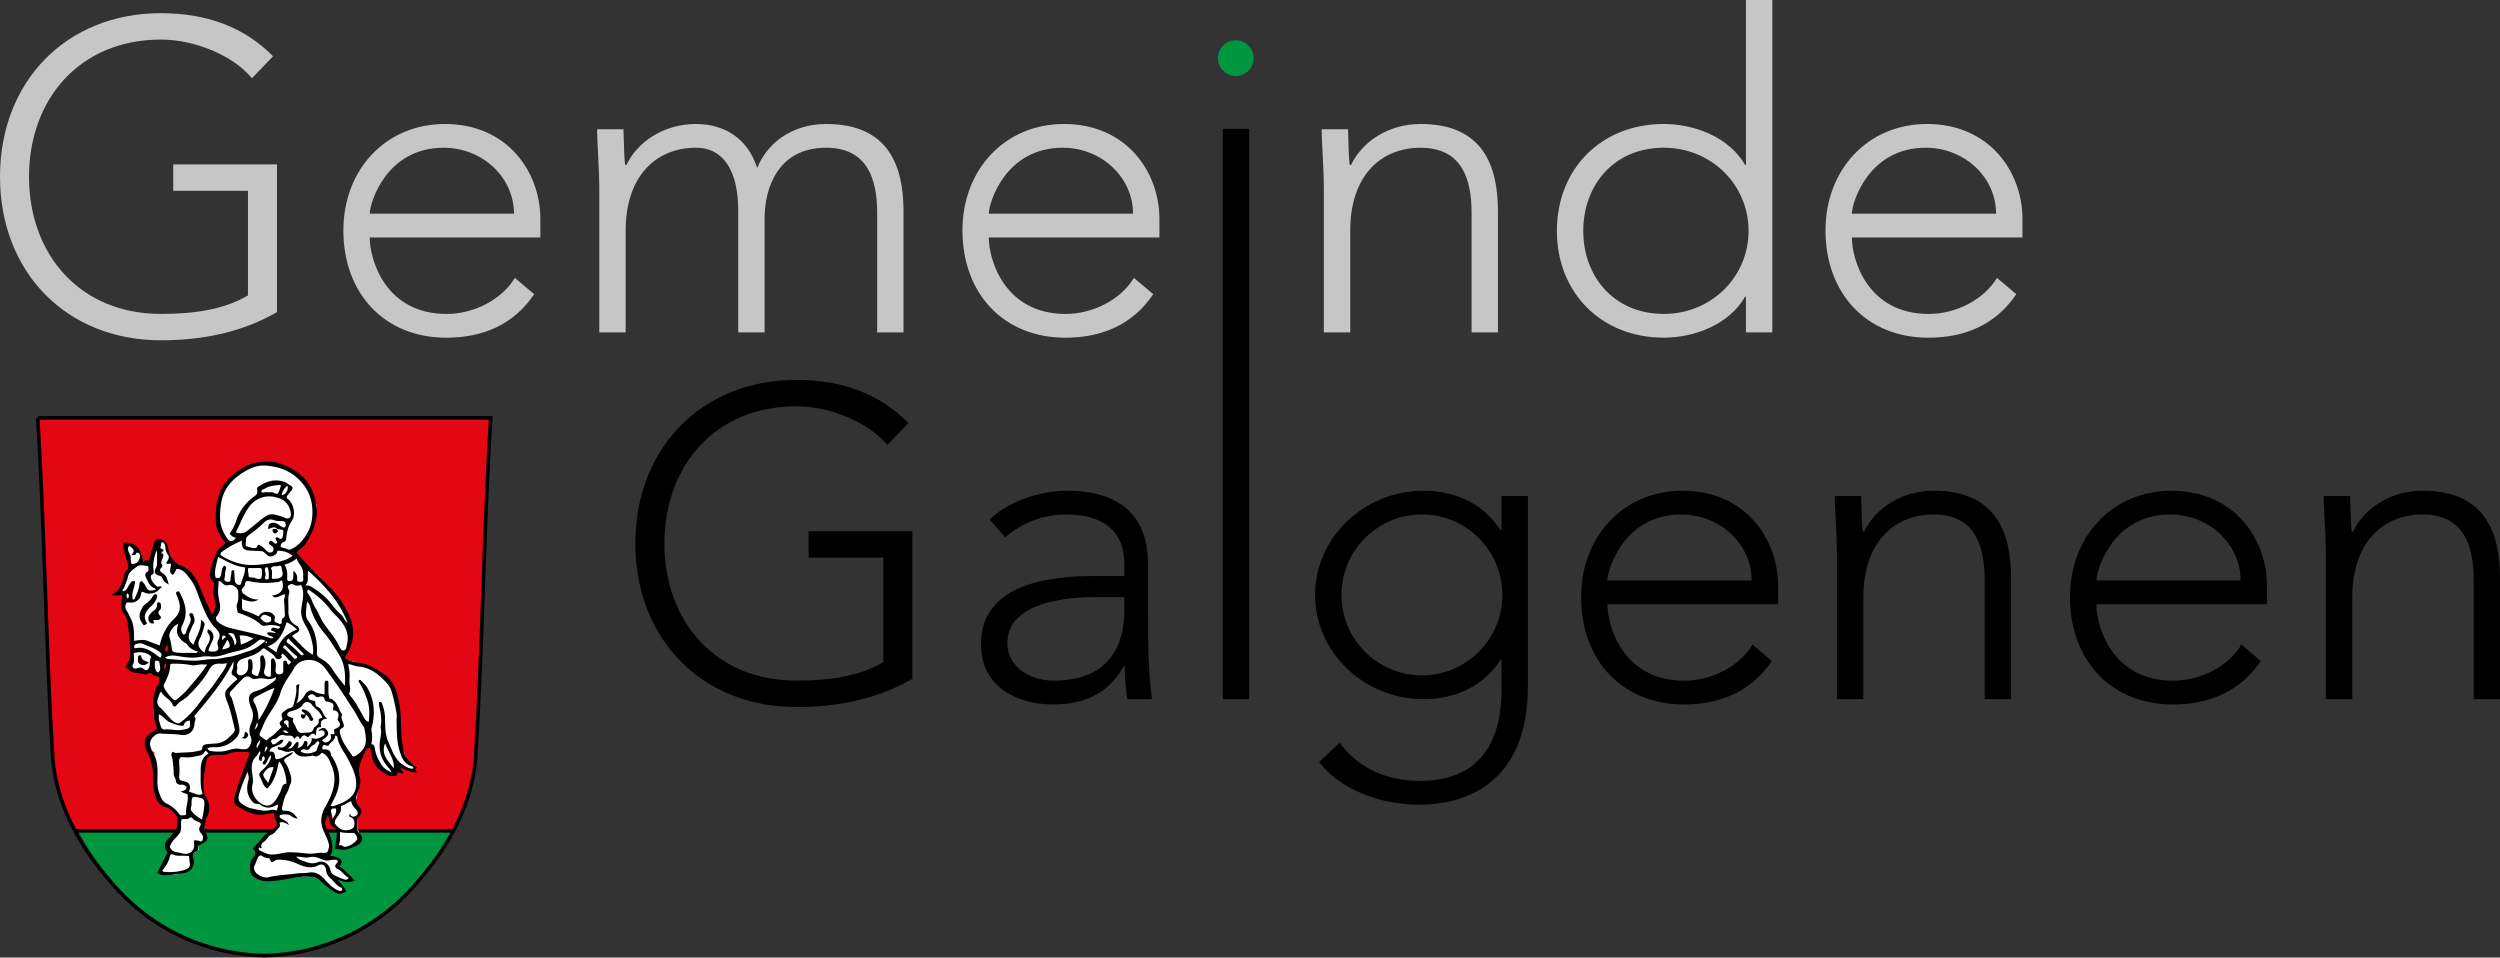 <svg xmlns="http://www.w3.org/2000/svg" viewBox="0 0 769.63 294.77" style="enable-background:new 0 0 769.63 294.77" xml:space="preserve"><rect x="0" y="0" width="769.63" height="294.77" fill="#333333" stroke="none"/><path d="M85.27 50.62H53.33v8.12h23.01v32.21c-7.31 4.33-16.51 5.69-26.8 5.69-25.04 0-40.61-18.41-40.61-42.23S24.5 12.18 49.54 12.18c10.42 0 22.2 4.87 28.02 11.91l6.5-6.77c-8.8-8.93-20.3-13.26-34.52-13.26C20.3 4.06 0 25.18 0 54.41c0 29.24 20.3 50.35 49.54 50.35 12.45 0 24.63-2.3 35.73-8.66V50.62zm81.08 22.47v-5.68c0-14.48-10.15-29.24-29.37-29.24-18.27 0-31.27 14.08-31.27 32.76 0 19.36 12.59 33.03 31.67 33.03 11.1 0 20.71-3.92 27.07-13.4l-5.96-5.01c-4.06 6.77-12.72 11.1-20.98 11.1-18.95 0-23.69-16.78-23.69-23.55h52.53v-.01zm-8.12-7.31h-44.4c0-3.25 5.01-20.3 22.74-20.3 12.05 0 21.66 9.2 21.66 20.3zm26.26 36.55h8.12V71.06c0-17.19 9.61-25.58 21.66-25.58 8.8 0 12.99 7.71 12.99 19.22v37.63h8.12V67.14c0-8.93 3.93-21.66 18.95-21.66 12.86 0 15.7 9.88 15.7 20.03v36.82h8.12V65.1c0-13.67-4.33-26.93-23.82-26.93-8.66 0-17.33 4.2-21.25 13.53-2.98-9.48-10.56-13.53-18.81-13.53-10.15 0-18.14 5.68-21.39 12.59h-.41c-.27-1.22-.41-6.36-.54-10.96h-8.12c0 3.25.68 12.99.68 17.6v44.93zm172.44-29.24v-5.68c0-14.48-10.15-29.24-29.37-29.24-18.27 0-31.27 14.08-31.27 32.76 0 19.36 12.59 33.03 31.67 33.03 11.1 0 20.71-3.92 27.07-13.4l-5.96-5.01c-4.06 6.77-12.72 11.1-20.98 11.1-18.95 0-23.69-16.78-23.69-23.55h52.53v-.01zm-8.13-7.31h-44.39c0-3.25 5.01-20.3 22.74-20.3 12.04 0 21.65 9.2 21.65 20.3zm58.75 36.55h8.12V71.06c0-17.19 9.61-25.58 21.66-25.58 12.86 0 15.7 9.88 15.7 20.03v36.82h8.12V65.1c0-13.67-4.33-26.93-23.82-26.93-10.15 0-18.14 5.68-21.39 12.59h-.41c-.27-1.22-.41-6.36-.54-10.96h-8.12c0 3.25.68 12.99.68 17.6v44.93zm138.06 0V0h-8.12v50.76h-.27c-5.01-8.66-15.7-12.59-25.04-12.59-19.22 0-32.89 13.81-32.89 32.89s13.67 32.89 32.89 32.89c9.34 0 20.03-3.92 25.04-12.59h.27v10.96l8.12.01zm-7.31-31.27c0 14.08-11.37 25.58-26.12 25.58-15.29 0-24.77-11.51-24.77-25.58 0-14.08 9.47-25.58 24.77-25.58 14.75 0 26.12 11.5 26.12 25.58zm84.32 2.03v-5.68c0-14.48-10.15-29.24-29.37-29.24-18.27 0-31.27 14.08-31.27 32.76 0 19.36 12.59 33.03 31.67 33.03 11.1 0 20.71-3.92 27.07-13.4l-5.95-5.01c-4.06 6.77-12.72 11.1-20.98 11.1-18.95 0-23.69-16.78-23.69-23.55h52.52v-.01zm-8.12-7.31h-44.4c0-3.25 5.01-20.3 22.74-20.3 12.05 0 21.66 9.2 21.66 20.3z" style="fill:#c6c6c6"/><path d="M280.87 163.53h-31.94v8.12h23.01v32.21c-7.31 4.33-16.51 5.68-26.8 5.68-25.04 0-40.61-18.41-40.61-42.23s15.57-42.23 40.61-42.23c10.42 0 22.2 4.87 28.02 11.91l6.5-6.77c-8.8-8.93-20.3-13.26-34.52-13.26-29.24 0-49.54 21.11-49.54 50.35s20.3 50.35 49.54 50.35c12.45 0 24.63-2.3 35.73-8.66v-45.47zm73.77 51.7c-.95-7.17-1.22-14.08-1.22-26.26v-15.29c0-15.84-9.75-22.6-24.91-22.6-8.12 0-17.87 3.11-23.82 8.8l4.74 5.55c5.55-4.74 11.78-7.04 19.09-7.04 10.02 0 17.6 4.33 17.6 15.16v3.79h-9.48c-12.32 0-34.65 1.89-34.65 20.98 0 13.26 11.37 18.54 22.06 18.54 10.56 0 17.33-3.79 21.93-11.78h.27c0 3.52.27 7.04.81 10.15h7.58zm-8.53-27.2c0 10.42-4.47 21.52-21.79 21.52-6.77 0-14.21-3.93-14.21-11.64 0-10.69 13.54-14.08 27.07-14.08h8.93v4.2zm30.32 27.2h8.12V39.68h-8.12zm93.93-4.06V152.7h-8.12v10.56h-.27c-4.74-7.44-12.99-12.18-23.69-12.18-18.41 0-33.43 14.48-33.43 32.08s15.02 32.08 33.43 32.08c10.69 0 18.95-4.74 23.69-12.18h.27v8.66c0 7.04-.41 28.7-25.18 28.7-9.75 0-18.95-3.79-24.63-11.78l-6.36 5.96c6.36 8.26 18.41 13.13 31 13.13 12.72-.01 33.29-5.43 33.29-36.56zm-7.85-28.02c0 13.67-11.1 24.77-24.77 24.77s-24.77-11.1-24.77-24.77 11.1-24.77 24.77-24.77 24.77 11.1 24.77 24.77zm84.87 2.85v-5.68c0-14.48-10.15-29.24-29.37-29.24-18.27 0-31.27 14.08-31.27 32.76 0 19.36 12.59 33.03 31.67 33.03 11.1 0 20.71-3.93 27.07-13.4l-5.96-5.01c-4.06 6.77-12.72 11.1-20.98 11.1-18.95 0-23.69-16.79-23.69-23.55h52.53V186zm-8.13-7.31h-44.4c0-3.25 5.01-20.3 22.74-20.3 12.05-.01 21.66 9.2 21.66 20.3zm26.26 36.54h8.12v-31.27c0-17.19 9.61-25.58 21.66-25.58 12.86 0 15.7 9.88 15.7 20.03v36.82h8.12v-37.22c0-13.67-4.33-26.94-23.82-26.94-10.15 0-18.14 5.68-21.39 12.59h-.41c-.27-1.22-.41-6.36-.54-10.96h-8.12c0 3.25.68 12.99.68 17.6v44.93zM697.89 186v-5.68c0-14.48-10.15-29.24-29.37-29.24-18.27 0-31.27 14.08-31.27 32.76 0 19.36 12.59 33.03 31.67 33.03 11.1 0 20.71-3.93 27.07-13.4l-5.96-5.01c-4.06 6.77-12.72 11.1-20.98 11.1-18.95 0-23.69-16.79-23.69-23.55h52.53V186zm-8.12-7.31h-44.4c0-3.25 5.01-20.3 22.74-20.3 12.05-.01 21.66 9.2 21.66 20.3zm26.26 36.54h8.12v-31.27c0-17.19 9.61-25.58 21.66-25.58 12.86 0 15.7 9.88 15.7 20.03v36.82h8.12v-37.22c0-13.67-4.33-26.94-23.82-26.94-10.15 0-18.14 5.68-21.39 12.59h-.41c-.27-1.22-.41-6.36-.54-10.96h-8.12c0 3.25.68 12.99.68 17.6v44.93z"/><path d="M140.05 255.77c-2.75 5.17-6.04 10.11-9.9 14.58-12.1 15.05-29.58 23.35-47.97 23.78v.04c-.05 0-.09-.02-.15-.02-.05 0-.09.02-.15.02v-.04c-18.39-.43-35.86-8.73-47.96-23.78-3.87-4.47-7.15-9.41-9.9-14.58h116.03z" style="fill:#009640"/><path d="M16.58 233.45c-2.12-34.2-2.5-69.35-4.63-104.76h139.31c-2.13 35.4-2.51 70.55-4.63 104.76-.65 7.82-3.28 15.31-7.01 22.32H23.59c-3.73-7.01-6.36-14.49-7.01-22.32z" style="fill:#e30613"/><path d="M11.62 128.64h139.43c-2.13 35.43-2.51 70.6-4.64 104.83-1.13 13.61-7.81 26.39-16.93 36.92-12.11 15.06-29.6 23.37-48.01 23.79v.04c-.05 0-.1-.02-.15-.02-.05 0-.1.02-.15.02v-.04c-18.4-.43-35.89-8.73-48-23.79-9.11-10.53-15.8-23.31-16.93-36.92-2.1-34.23-2.48-69.4-4.62-104.83z" style="fill:none;stroke:#000;stroke-width:1.105;stroke-miterlimit:10"/><path style="fill:none;stroke:#000;stroke-width:1.105" d="M22.99 255.77h116.23"/><path d="m72.2 145.91-3.28 4.2-.93 3.74-.62 5.36.31 2.9 2.18 3.67.73 1.17-3.07 2.33-1.56 3.96-.62 3.53 1.56 2.76.31 7.75-2.03 2.44-4.83-10.92-2.18-3.12-2.49-1.56-2.18-1.02-1.87-3.65-.47-2.18-1.17-1.03-1.33.15-2.65 6.58-1.87-.15-.73-2.58-1.32-1.71-1.54-.94h-2.03l2.34 6.86-1.87 2.03-.94 3.07-.78 1.61-1.09 1.56h1.87l-.16 4 2.65 5.36v6.55l.16 4.68-1.25 1.4 1.4 1.4 2.25.16 1.96.47 1.56-.31 3.35 1.34v-5.09l.15-4.52 1.65-2.34.31 2.34.62 2.74-2.27 1.39 1.93 2.42-2.39 5.15-1.79 3.74-.16 3.59.16 2.96 1.35 4.68-2.45 1.25-1.09 1.25-.47 2.67 2.03 1.7-.16 2.96.78 3.74v5.49l1.94 3.24 2.43 1.4 3.12 3.12-.47 3.9-3.59 4.52.94 2.81-3.45 6.08 5.01.31 4.52-1.56.47-4.68 2.18-1.56-.47-1.87 1.87-.31.89-1.67-.73-2.08.15-3.28 1.17-4.05-1.32-2.65-.32-3.16v-7.25l2.01-2.9 5.91-.88s1.75-.78 2.53-.78 4.52.45 4.52.45l-.72 5.56-3.95 8.81 1.56 2.96 3.52.92 4.28.88 4.05.15-.29 3.99-4.23 3.76-2.93 3.57 1.06.78-1.94 4.21 1.02 2.65 2.47 1.51 4.69-.29 7.16-.59 3.43-.31 2.71 1.49 2.44 2.56 3.12 1.4 1.32-.62-3.34-4.22 4.52 1.02v-1.17l-2.65-3.27-.31-2.13-4.21-.44 1.4-3.04-1.55-6.7.3-4.29 1.25-1.48 1.09 4.52 2.03 2.18-.62 5.77 2.83-.31 4.19-2.34-.93-3.12-.16-3.59.93-1.93-1.56-3.06 1.4-5.92-.78-6.55 3.19-4.78h1.49l2.18 6.29 3.2 2.55 2.57-1.24.47-2.05 3.83 1.9 1.17-.88-2.97-2.26-1.72-4.76-.62-9.75-1.71-8.26-4.22-4.07-6.55-2.95-4.58-1.25.44-1.65 1.8-4.75.16-4.37-2.69-6.09-6.87-8.26-5.7-5.05-2.67-3.37 4.05-3.21 2.03-4.43 1.09-6.08-2.65-6.24-3.9-4.3-4.68-2.1-7.16-.47-3.91 1.83-2.95 1.6z" style="fill:#fff"/><path d="M48.33 224.22c-.47-1.43-.93-2.84-.92-4.35 0-.89-.04-1.77-.21-2.66-.34-1.83.25-3.6.82-5.3.24-.71.88-1.32 1.02-2.12.13-.78.06-1.53-.93-1.67-.52-.08-1-.3-1.33-.6-.49-.44-.91-.45-1.33-.1-.59.49-1.1.03-1.64-.04-1.57-.2-3.22-.18-4.47-1.41-.22-.21-.46-.41-.75-.68 1.26-1.6 1.67-3.41 1.52-5.39-.24-3.25-.46-6.51-1.19-9.7-.05-.22-.09-.5-.24-.62-2-1.71-1.11-3.96-1.17-6.04 0-.11-.03-.23-.06-.41-1.07.31-2.12.26-3.19-.02 2.32-1.04 3.2-2.99 3.73-5.22.22-.91.41-1.84 1.2-2.53.38-.33.42-.8.26-1.43-.58-2.22-1.58-4.37-1.46-6.82 4.17-.4 5.48 2.28 6.16 5.75.59-.51 1.19-.3 1.73-.4.6-1.98 1.01-3.98 1.78-5.87.15-.36.39-.64.84-.7 1.53-.21 2.91.97 3.18 2.45.45 2.48 1.35 4.7 3.99 5.71 2.68 1.03 4.29 3.11 5.41 5.66 1.36 3.11 2.6 6.27 4.26 9.48.78-1.37 1.14-2.67.86-4.1-.3-1.51-.9-2.96-.35-4.58.22-.65-.14-1.57-.66-2.02-.61-.54-.64-1.13-.55-1.74.26-1.76.47-3.55 1.45-5.09.25-.39.25-.81.36-1.18.39-1.36 1.55-1.99 2.47-2.79.53-.46.43-.61.11-1.05-1.01-1.37-1.99-2.77-2.38-4.47-.04-.18-.12-.37-.13-.55-.21-2.96-.12-5.88.72-8.75 1.2-4.1 4-6.77 7.55-8.9 2.73-1.64 5.67-1.97 8.72-1.83 1.05.05 2.1.31 3.1.69 3.8 1.45 7.17 3.49 9.08 7.25.95 1.86 1.47 3.84 1.73 5.97.51 4.22-1.12 7.74-3.19 11.13-.67 1.1-1.9 1.85-2.95 2.84 1.14 1.25 1.98 2.48 3.1 3.55 1.18 1.13 2.25 2.42 3.49 3.48 1.36 1.17 2.45 2.57 3.71 3.82 2.68 2.68 4.79 5.76 6.19 9.28 1.56 3.93 1.2 7.75-1.08 11.35-.6.95-.47 1.25.56 1.69 1.35.58 2.78.75 4.19 1 2.46.44 4.42 1.85 6.48 3.13 3.28 2.03 4.18 5.3 4.89 8.74.67 3.25.64 6.54.74 9.84.05 1.86.42 3.73.8 5.56.47 2.28 2.33 3.5 4.14 4.83-.82.34-.3.88-.25 1.51-1.81.06-3.3-.9-4.99-1.42.06.76.83.92.96 1.47-.49.79-2.04-1.12-1.95.78-2.05.85-3.59-.22-5.02-1.33-1.77-1.37-2.79-3.24-2.91-5.51-.03-.52-.27-.95-.34-1.44-.64-.23-1.06.07-1.32.61-.85 1.77-1.77 3.53-2.09 5.49-.14.89.01 1.86.22 2.76.46 1.99-.27 3.72-.95 5.5-.38.99-.47 1.96.27 3.03 1.19 1.72 1.85 2 .05 4.08-.1.12-.08.37-.09.55-.01 1.02 0 2.04 0 3.06 0 .44.17.74.52 1.05 1.38 1.21 1.12 2.72-.45 3.62-1.1.63-2.29 1.09-3.45 1.4-1.1.29-2.38-.1-3.58-.19.19-1.86.62-3.52.6-5.24 0-.35.1-.79-.3-.94-1.96-.76-2.01-2.57-2.43-4.29-.72 1.57-1.18 2.89-.19 4.7 1.07 1.96 1.81 4.23 1.47 6.6-.06.44-.45.84-.69 1.27 3.33.48 4.3 1.49 3.03 3.23 1.66 1.31 3.08 2.89 4.66 4.45-1.8.81-3.42.41-5.24-.31.87 1.41 2.2 2.22 2.51 3.73-1.06.34-1.73 1.14-3.23.28-1.98-1.13-3.51-2.65-5.19-4.05-.66-.56-1.33-.8-2.17-.86-3.35-.26-6.56.66-9.83 1.08-2.67.35-5.52.86-7.97-1.03-.15-.11-.36-.16-.48-.29-.78-.9-.95-3.86-.29-4.88.06-.09.11-.2.18-.28.85-1.06 1.81-2.11.2-3.22 1.07-1.19 2.15-2.22 3.03-3.4.97-1.29 2.44-1.9 3.63-2.9.96-.81.9-1.75.46-2.53-.37-.66-.5-1.27-.49-2.05-.88-.06-1.75.08-2.51.24-3.53.77-6.31-.88-9.06-2.61-1-.63-.82-1.83-.57-2.78.52-1.97 1.15-3.91 1.82-5.83.76-2.17 1.58-4.32 2.42-6.46.18-.47.1-.9.1-1.47-1.97.19-3.94-.33-5.88.46-1.37.56-2.86.55-4.33.51-1.61-.05-2.66.57-2.91 2.13-.52 3.22-1.17 6.45-.54 9.75.07.37.24.62.42.91 1.24 1.99 1.44 4.12.43 6.22-.63 1.3-.76 2.62-.84 4.01-.03.53.36.75.53 1.11.69 1.42.47 2.26-.92 3.01-.53.29-1.07.56-1.67.88.34.75.23 1.3-.56 1.68-.84.41-1.14 1.14-.83 2.04.72 2.04-.47 4.28-3 4.62-1.9.26-3.78.61-5.71.65-.9.02-1.65-.24-2.38-.74 1.06-2.08 2.12-4.14 3.21-6.29-1.34-1.63-1.04-3.06.52-4.51.86-.8 1.42-1.92 2.14-2.87.38-.5.14-1.04.17-1.55.04-.78.31-1.83-.08-2.3-.91-1.11-1.85-2.34-3.39-2.72-1.7-.42-2.55-1.69-3.09-3.19-.73-2.03-.86-4.12-.77-6.29.1-2.46-.58-4.81-1.59-7.07-.63-1.41-1.33-2.84-.71-4.47.54-1.44 1.94-1.92 3.01-2.77.2-.2.4-.29.51-.46zm37-61.41.03.03c-.9-1-1.85-.2-2.77.03-.09-1.42.34-1.87 1.57-1.92 1.07-.04 1.7.74 2.53 1.16.3.15.64.51 1.04.11.34-.33.25-.75.16-1.1-.08-.33-.26-.61-.77-.67-.9-.11-1.83.06-2.71-.3-1.15-.46-2.16-.21-3.07.66-1.33 1.28-2.72 2.49-4.23 3.56-.67.47-1.44.98-1.38 1.91.04.63-.24 1.26.02 1.85.67.19 1.31.4 1.97.55.54.13 1.28.1 1.44-.39.32-.98.7-.49 1.17-.24.67.35 1.14.92 1.66 1.44.34.33.72.67 1.18.61.38-.04.87-.18.98-.67.12-.52-.02-.97-.47-1.34-.38-.32-1.21-.59-.76-1.23.46-.66 1.01-.17 1.44.27.29.29.63.22.96.07.21-.65-.92-1.07-.29-1.77.44-.09.73.22 1.07.37.4.18.74.08.85-.31.15-.55.21-1.12.28-1.69.05-.4-.11-.67-.55-.75-.46-.04-.9-.15-1.35-.24zm17.24 55.85c-.02-.18-.05-.3-.03-.41.26-1.64.19-1.69-1.49-2.2-.37-.11-1-.02-1.1-.67-.16-1.07-1.02-1.1-1.68-.86-.62.22-.9.07-1.3-.31-.78-.74-1.44-.66-2.2.23.54 1.09.55 1.06 1.63 1.23.38.06.72.37.7.81-.01.42.16.95.39 1.02 1.54.47 1.79 1.96 2.54 3.05.18.27.49.44.75.66-1.79.2-2.25.84-1.9 2.65-1.83-.13-1.45 1.32-1.62 2.53-1.28-1.28-1.73.18-2.5.57-.37-.24-.72-.46-.93-.6-.79.04-1.06.62-1.5 1.22-.52-1.56-1.12-.73-1.78-.11-.37-1.16-1.28-1.03-2.16-1-.23.01-.47-.02-.69-.09-.66-.24-1.19-.17-1.82.27-.37.26-.64.72-1.23.8-1.33.16-1.47.62-.75 1.68 1.42.24 1.85-1.68 3.39-1.42-.39 1.44-1.58 1.64-2.61 2.08-.73.32-1.62.5-1.7 1.64 2.07-.41 1.35 1.61 2 2.29 2 0 3.22-1.68 5.27-2.17-.61 1.12-1.56 1.28-2.22 1.8-.49.38-.84.7-.26 1.42.56.69.95 1.56 1.24 2.42.44 1.31.99 2.71.44 4.06-.4.97-.64 2.01-1.18 2.94-.74 1.28-1.03 2.7-1.37 4.15-.31 1.33.26 1.25 1.13 1.26 1.62 0 2.57 1.03 3.62 2.34-1.39.09-2.03-1.01-3.02-1.16-.98-.15-1.96-.12-2.9.43.77 1.23 2.61 1.07 3.22 2.8-1.04-.68-1.89-1.17-2.97-.74.22.57.35 1.13-.15 1.57-.78.7-1.23 1.74-2.33 2.13-1.05.36-1.35 1.6-2.21 2.14-.82.52-1.07 1.07-.71 1.92-.34.34-.56-.33-.86-.03-.21.41.02.75.33.87 1.11.44 2.12 1.14 3.4 1.19 1.95.08 3.8-.67 5.7-.69 2.04-.02 4.07.28 6.11.43 1.25.09 2.45-.31 3.71-.26 1.87.08 1.88.02 2.3-1.74.09-.37.02-.73-.08-1.13-.41-1.55-1.2-2.93-1.78-4.4-.97-2.47-.44-4.82.74-6.89 2.34-4.09 3.92-8.19 1.87-12.85-.65-1.48-1.13-3.16-2.96-3.82-.73.83-1.49 1.5-2.69.93-.17-.08-.44.06-.67.09-1.86.22-3.76.57-5.1-1.28-.29-.4-.8-.34-1.08-.2-1.3.66-2.36-.3-3.54-.43-.59-.06-.48-.53-.38-.91 1.84.75 2.58-.56 3.36-1.8.31.19.75.13.81.56.13.87-.55 1.27-1.11 1.71 1.72.36 1.79-1.76 3.08-2.06.36.71.04 1.32-.03 2.01 1.13-.39 1.75-1.09 1.92-2.13 1.72-.29.71 1.05 1.01 1.72.72-.86 1.55-1.51 1.28-2.78 1.4.7 2.47 0 3.54-.55.49-.25.57-.77.43-1.23-.14-.45-.6-.5-1.03-.52-.25-.01-.58.43-.76-.13.79-.34 1.57-1.13 2.4-.09 1.46 1.82-.43 2.38-1.42 3.32.58.41.88.84 1.68.5 1.16-.49 1.3-1.26.97-2.44 1.39.29 1.38-.41 1.08-1.11.09-.53.43-.51.66-.62 1.68-.83 1.38-1.44.61-2.41-.28-.36-.05-.61.03-.95.36-1.34-.21-2.16-1.54-2.25zm-30.71-15.05c-3.22 6.51-7.75 11.67-12.12 16.95.88.62.18 1.39.15 2.1-.1 2.48-1.8 3.95-4.19 3.58-2.11-.33-4.24-.24-6.35-.44-1.49-.14-3.66 1.96-3.07 3.89.24.77.44 1.62.89 2.29 1.29 1.93 1.33 4.17 1.33 6.27 0 1.76-.21 3.5.33 5.22.48 1.52.94 3.17 2.46 3.9 1.61.78 2.9 1.84 3.91 3.27.42.59.98.31 1.49.35.36.03.63-.19.6-.56-.16-2.02.87-3.95.4-5.98-.65-.14-1.3-.29-2.02-.87.98-.1 1.64-.36 1.78-1.25-.45-.54-1.01-.87-1.72-.75-.83.14-1.54-.55-1.54-.96-.01-.93-.73-1.54-.72-2.49.01-1.36-.2-2.76-.33-4.13-.07-.79-.86-1.76.06-2.57.36.14.69.41.99.38 2.25-.22 4.55-.05 6.76-.63.47-.12 1.25.01 1.3-.85.04-.91.73-1.14 1.42-1.22.88-.09 1.77-.18 2.65-.21 2.25-.09 3.76-1.38 5.15-2.86.37-.4.96-.95.79-1.64-.7-2.9-1.29-5.83-2.42-8.61-.52-1.28-.98-2.64.22-3.83.97-.95 1.82-2.04 2.96-2.73-.16-.66-.73-.94-1.16-1.22-.67-.44-.64-.83-.41-1.48.32-.85.5-1.74.41-2.92zm-23.5-33.8c-.09-.04-.19-.07-.28-.11-.66 1.95-1.14 3.95-.79 6.03.09.52.08.9-.3 1.06-.66.28-.61.81-.49 1.24.3 1.05.97 1.87 1.88 2.51.45.32 1.02-.39 1.43.24-.27.2-.56.34-.73.56-1.06 1.46-3.34 1.72-4.63 1.07-.72-.36-.99-.23-1.07.64-.15 1.58-1.9 2.7-3.51 2.43-.58-.1-1.04-.08-1.23.8-.25 1.2.56 1.89.95 2.76.45.99 1 1.9 1.28 3 .44 1.72.37 3.44.43 5.25 1.42-.19 2.75-.52 4.07-.02 1.26.48 2.53.96 3.78 1.43.73-3.19 2.1-5.97 4.44-8.18 1.76-1.66 2.19-3.54 1.38-5.78-.22-.61-.4-1.22-.69-1.8-.12-.24-.18-.62.33-.84.49-.21.62.18.71.35 1.8 3.23 2.65 6.52.77 10.07-.48.91-.41 2.01.4 2.86.41-.05.68-.33.74-.58.25-1.09.83-2.03 1.26-3.04.28-.67.3-1.31 0-1.98-.14-.32-.46-.71.1-.96.48-.21.87.16.94.46.21.82.63 1.64.14 2.55-.47.86-.81 1.79-1.21 2.69-.7 1.57-.33 2.99 1.14 3.98.72-2.57 2.55-4.75 2.24-7.74.75.52 1.34.95 1.1 1.78-.39 1.34-.7 2.7-1.37 3.95-.95 1.78-.58 2.99 1.4 4.45.18-.9.44-1.69.9-2.42.72-1.13 1.17-2.34.17-3.6-.28-.35-.18-.79-.04-1.19 1.45.43 2.07 1.99 1.51 3.26-.39.89-.86 1.76-1.19 2.69-.25.7-.07.85.52.88.43.03.87.05 1.29-.01.84-.11 1.26-.72 1.02-1.46-.24-.75-.32-1.45.06-2.11.91-1.61.18-2.54-.98-3.73-2.03-2.07-3.11-4.8-4.22-7.46-1.09-2.61-1.74-5.44-3.55-7.69-1.08-1.34-2.06-2.91-4.1-2.96-.86 1.72-.86 1.72-1.4 1.74-1.23-1.07-.12-2.29-.4-3.35-.52-.23-1.1.58-1.38-.35.65-.73 1.13-1.64.44-2.54-.49-.65-.63-1.29-.69-2.04-.06-.7-.17-1.45-.98-1.75-.71.46-.17 1.28-.65 1.7.28.51.83.47 1.1.79-.18.42-.69.56-.78 1.05.98-.1.66.62.58 1.02-.15.86-1 1.63-.22 2.6.09.11-.07.56-.24.72-.9.83-.32 1.34.37 1.76 1.27.77 1.4 2.06 1.87 3.47-1.44-.85-1.45-.85-1.91-1.85-.2-.43-.41-.79-.96-.88-1.34-.23-1.8-1.09-1.16-2.26.32-.58.41-1.14.4-1.77-.01-1.14.01-2.27.01-3.39zm38.06-1.48c.32.13.66.36 1.02.39.74.05 1.33.76 2.18.36 2.36-1.09 3.91-3.03 5.1-5.18 1.15-2.08 1.53-4.45 1.45-6.85-.12-3.55-1.35-6.55-3.89-9.17-2.87-2.96-6.38-4.19-10.25-4.53-2.18-.19-4.36.42-6.32 1.58-1.99 1.18-3.82 2.51-5.26 4.37-2.31 3-2.71 6.54-2.7 10.08 0 2.15.74 4.28 2.03 6.16.93 1.36 1.8 1.44 2.86-.01-.82-.12-1.43-.55-1.95-1.27.9-1.22 1.6-2.59 2.08-4.06 1.04-3.17 3.04-5.64 5.72-7.54.57-.41.73-.76.74-1.39.01-.46-.3-1.03.23-1.39 2.58-1.74 5.32-2.64 8.39-1.4.48.19.86.63 1.34.85.99.47 1.13.9.45 1.77-.35.45-.74.88-1.09 1.34-.34.46-.39.78.17 1.25 1.77 1.48 2.36 4.89 1.17 6.57-1.08 1.53-1.5 3.25-1.74 5.06-.08.57.01 1.3-.76 1.52-.73.22-1.02.7-.97 1.49zm15.05 46.8c.24.03.56-.02.76.11 1.72 1.11 1.99 3.2 3.12 4.71-.52 1.03.09 1.9.39 2.83.18.56.25 1.09-.51 1.42-.81.36-.66 1.06-.47 1.82.62 2.51 2.19 4.46 3.61 6.52.26.38.55.38.75.28 1.46-.7 2.7-1.81 3.23-3.27.61-1.7.12-3.54-.17-5.31-.02-.11-.04-.24-.1-.33-1.27-1.67-2.1-3.6-3.23-5.35-2.36-3.68-4.73-7.34-7.32-10.87-1.01-1.37-1.84-2.83-3.44-3.75-2.54-1.45-6.04-.88-7.5 1.68-1.46 2.57-3.41 4.8-4.29 7.8-.65 2.21-2.08 4.35-3.41 6.36-1.11 1.69-1.9 3.52-2.64 5.37-.18.44-.7 1.17.08 1.61.6.34 1.01.95 1.82 1.15.61-.78 1.59-1.23 2.32-1.92.75-.7 1.46-1.47 2.22-2.16-.19-.31-.4-.58-.53-.88-.36-.88 1.01-1.19.76-1.84-.3-.79-.37-1.39.3-1.93.62-.5 1.23-1.03 2.05-1.19.68-.13 1.01-.58 1.16-1.23.39-1.68.96-3.32.78-5.09-.06-.61.07-1.08.99-.93-.49 1.95.07 3.98-1.01 5.8 1-.48 2.01-1.46 2.42-2.21.84-1.55 2.04-2.23 3.09-1.5.98.68 2.06.66 3.22.98 0-1.16-.02-2.25.01-3.34.01-.4.07-.92.61-.93.61-.01.55.51.56.95.07 1.54-.17 3.11.37 4.64zm25.74 21.46c.1-.39-.11-.58-.31-.64-2.7-.75-3.43-3.15-4.04-5.34-.73-2.63-.68-5.43-.77-8.16-.04-1.02.14-2.07-.04-3.06-.39-2.16-.83-4.32-1.47-6.42-.27-.88-.7-1.78-1.38-2.53-2.4-2.66-4.99-4.9-8.79-5.24-1.05-.09-2.07-.53-3.11-.81-.07.31-.07.56.01.84.42 1.47.32 3.04.27 4.48-.05 1.22.53 2.49-.07 3.71-.09.18.15.6.34.81 1.89 2.12 3.01 4.72 4.46 7.12.32.52.67.76 1.21.89.32-2.94.16-4.88-.48-6.82-.62-1.87-1.43-3.64-2.45-5.32-.08-.13-.4-.41-.06-.69s.5-.03.67.17c.58.67 1.31 1.19 1.78 1.98 2.12 3.58 2.53 7.38 1.69 11.39-.15.71-.43 1.47-.3 2.14.23 1.21.26 2.38.01 3.57-.05.24-.01.45.15.48.81.18.8.93.88 1.44.27 1.77 1.07 3.3 1.97 4.79.74 1.22 1.92 1.86 3.18 2.4-.24-.49-.51-.94-.86-1.31-2.07-2.23-3.1-4.83-2.79-7.89.16-1.58.66-3.15.24-4.76-.03-.1.05-.22.07-.33.24-1.15.12-2.29.02-3.46-.11-1.3-.66-2.56-.55-3.83.45-.15.72-.05.84.23.61 1.45.95 2.99.99 4.54.07 2.5-.02 5.04 1.01 7.35 1.04 2.34 1.77 4.92 3.86 6.65 1.1.91 2.24 1.84 3.82 1.63zm-63.43-6.14c.4.35.55.7 1.08.77 1.68.21 3.32.3 5-.15 1.32-.35 2.69-.85 4.06-.49 1.09.29 2.21.13 2.73-.59.58-.8 1.05-1.92.54-3.12-.55-1.28-.52-2.61.02-3.92.59-1.4.97-2.82.37-4.34-.32-.8-.62-1.61-.83-2.46-.42-1.75.22-2.87 1.96-3.35 2.07-.57 3.83-1.75 5.53-3.02.38-.29.73-.64.78-1.36-.97.53-1.95.8-2.94.59a8.024 8.024 0 0 0-3.38 0c-.52.11-1.01-.02-1.51-.4-.69-.52-1.59-.5-2.23.12-1.35 1.31-2.6 2.73-3.9 4.09-.44.46-.46.95-.12 1.47.16.26.39.5.47.78.72 2.43 1.45 4.85 1.95 7.34.34 1.74.86 3.2-.77 4.88-1.61 1.67-3.31 2.47-5.45 2.71-1.08.14-2.19-.25-3.36.45zm18.48-35.71c.89-.19 1.69-.01 2.8.22-.65-.64-1.16-.7-1.62-.9.12-1.07.8-.85 1.44-.68.57.15 1.13.32 1.42-.41-1.49-.64-3-.65-4.49-.37-.63.12-1.13.08-1.53-.31-1.83-1.77-4.15-2.61-6.45-3.48-.3-.11-.68-.12-.71-.47-.06-.82-.49-1.59-.11-2.49.49-1.16.37-2.44.31-3.68-.06-1.22-1.76-2.41-2.93-2.05-.77.24-1.29-.02-1.83-.48-.31-.26-.48-.73-1.24-.76-.06 1.45-.27 2.86-.11 4.33.23 2.14 1.32 4.33-.4 6.38-.65.78-.24 1.47.46 2.02a9.02 9.02 0 0 0 3.23 1.62c4.24 1.11 8.57 1.87 12.74 3.23.42.14.66.08.88-.23-.52-.6-1.76-.21-1.86-1.49zm4.58-16.09c-.44 0-.71.44-1.21.51-1.12.14-2.2.26-3.34.3-1.9.05-3.71-.15-5.53-.53-.79-.17-1.27.02-1.32.9-.02.38-.17.68-.49.95-.79.66-.69 1.47.16 2.1 1.27.94 2.57 1.8 4.54 1.65-1.92 1.25-3.48.44-5.15-.1 0 .92.04 1.7-.01 2.48-.04.57.21.87.71 1.03 1.51.47 2.94 1.11 4.37 1.81.12-.15.21-.23.27-.33.91-1.44 3.7-1.41 4.55.06.15.26.37.55.23.86-.57 1.3.71 1.29 1.26 1.69.33.24.88 0 .85-.6-.02-.45.05-1.01.37-1.15.7-.31.6-.83.58-1.35-.06-1.36-.12-2.71-.24-4.07-.06-.66.55-1.29.12-1.98-2.88 1.3-2.88 1.3-3.83.45 2.96-.35 3.85-2.01 3.11-4.68zM69.88 204.1c-.8.27-1.36.24-1.92.22-1.49-.04-2.57.07-3.51 1.76-1.69 3.06-4.07 5.69-6.57 8.18-1.07 1.07-2.56 1.63-3.48 2.81-.65.82-1.05.37-1.25-.11-.72-1.81-2.77-2.31-3.51-4.05-.59.5-.61 1.03-.77 1.46-.44 1.21-.93 2.24.48 3.5 1.33 1.18 2.37 2.78 3.75 3.97.58.5 1.61 1.13 2.23.71 1.21-.82 2.3-1.86 3.35-2.93 2.08-2.1 3.62-4.61 5.54-6.82 1.17-1.36 2.19-2.86 3.19-4.36.86-1.29 1.98-2.46 2.47-4.34zm13.04 60.13c-.81-.06-1.5-.15-2.11-.64-.53-.43-1.03-.25-1.36.35-.45.82-.68 1.74-1.11 2.58-.23.44-.25 1.15.08 1.69.73 1.21 2.82 2.2 4.23 1.85 2.8-.69 5.69-.73 8.52-1.14 1.29-.19 2.64-.05 3.92-.29 1.43-.26 2.7.19 3.67.97.83.67 1.53 1.57 2.34 2.33 1 .93 1.95 1.88 3.31 2.29.34.1.59.15.82-.14.33-.4-.13-.83-.24-.87-1.33-.5-2.02-1.71-3-2.59-.83-.74-1.51-1.49-1.61-2.71-.12-1.47-1.14-2.18-2.42-1.52-2.45 1.27-4.64.31-6.75-.61-1.85-.81-3.7-1.17-5.67-1.12-.26.01-.5-.01-.76.18-1.13.84-1.21.8-1.86-.61zm16.41-33.51c1.33-.11 2.5.07 2.56 1.8 0 .12.21.22.3.35 2.63 4.14 3.06 8.41.77 12.85-.39.76-.78 1.54-1.17 2.31.39.21.76.21 1.07.09 1.26-.51 2.58-.93 3.72-1.64 1.87-1.17 3.08-2.73 3.07-5.18-.02-2.77-1.21-5.04-2.39-7.37-1.16-2.28-2.92-4.25-3.39-6.87-.03-.16-.05-.58-.72-.55.14 1.43-1.44 1.81-1.93 2.96-.55.29-1.03-.13-1.57-.17-.3.42-.56.82-.32 1.42zm-26.74-66.88c1.02.55 2.43.43 3.61-.48 1.88-1.45 3.59-3.1 5.59-4.42 1-.66 2.03-.76 3.07-.45.97.29 1.96.49 2.89.94 1.05.51 1.97-.14 1.81-1.26-.26-1.91-1.18-3.69-2.86-4.46-2.19-1-4.66-1.29-7-.19-2.09.97-3.29 2.7-4.39 4.72-1 1.84-1.7 3.79-2.72 5.6zm15.56 77.4c.05-2.46-1.03-5.78-2.27-6.82-.36 1.55-.63 3.05-1.19 4.48-.57 1.45-1.27 2.75-2.42 3.85-1.35-.76-1.48-2.31-2.18-3.49-.4-.66-.34-1.23.26-1.79 1.28-1.19 2.59-2.36 3.02-4.18.06-.26.2-.5-.21-.75-.26.5-.5 1-.77 1.48-.29.52-.41 1.17-1.09 1.42-.5-.31-.6-.63-.17-1.11.44-.48.6-1.01 0-1.5-.82.26-.29 1.01-.74 1.55-1.61-.89.2-2.18-.35-3.17-.51.47-.63 1.16-1.13 1.61-1.55 1.43-1.55 3.36-1.28 5.19.18 1.21.38 2.47.1 3.57-.69 2.72 1.32 5.45 3.65 6.27 1.09.38 1.93.11 2.74-.68 1.03-1.01 1.59-2.26 2.23-3.52.42-.86.34-2.23 1.8-2.41zm-24.37-36.68c-.44 0-.87.03-1.3-.01-1.21-.11-2.38.45-3.59.22-1.91-.38-3.84-.48-5.77-.45-.4.01-.73.11-.74.56-.07 2.03-.86 3.83-1.78 5.59-.26.49-.26.98.08 1.55.7 1.17 1.51 2.22 2.5 3.14.4.38.84.52 1.27.14 1.08-.95 2.23-1.85 3.15-2.94 2.11-2.51 4.35-4.93 6.18-7.8zm42.36 6.58c.3-3.56.01-6.96-2.01-10.02-1.38-2.09-2.62-4.26-4.25-6.18-1.77-2.09-3.17-4.41-4.07-7.04-.3-.88-.35-1.95-1.23-2.63-.16.45-.19.9-.21 1.27-.08 1.48-.55 3.09.41 4.41 2.21 3.02 2.97 6.4 2.78 10.05-.04.83.32 1.23.99 1.62 1.46.84 2.85 1.81 3.73 3.31 1.1 1.86 2.51 3.49 3.86 5.21zm-9.86-9.57c.57-2.48-.88-6.78-1.99-8.64-1.03-1.73-1.8-3.32-1.52-5.55.3-2.38 1.13-4.9-.07-7.31-.8.28-1.62.34-2.38-.12-.55-.33-.98-.06-1.39.19-.46.28-.35.7-.16 1.14.16.38.4.86.29 1.19-.54 1.74-.22 3.49-.27 5.24-.05 2.11.4 3.71 2.27 4.79.2.11.42.2.57.36.52.56.82 1.1.03 1.74-.52.43-1.23.61-1.71 1.29 2.09 1.92 3.78 4.23 6.33 5.68zm-21.77-35.15c-2.39 1.02-4.47 2.12-6.33 3.6-.7.56-.09 1.01.35 1.27 2.79 1.65 5.76 2.65 9.06 2.65 2.37 0 4.68-.41 6.99-.77 1.95-.3 3.87-.82 5.5-2.09-1.4-1.09-2.94-1.59-4.72-1.52 0 .8-.5 1.24-1.29 1.56-.87.36-1.39.17-2.07-.46-.42-.38-.89-.98-1.61-.99-1.2-.02-2.4-.15-3.59-.18-1.76-.05-2.57-1-2.29-3.07zm20.37 15.05c-.26.43-.45.79-.12 1.19 1.12 1.32 1.42 3.07 2.35 4.5 1 1.55 1.57 3.33 2.63 4.86 1.51 2.19 3.31 4.16 4.52 6.56.34.67.68 1.73 1.5 1.67.95-.06.84-1.16 1.06-1.92.1-.34.15-.66.18-1 .33-2.89-1.06-5.07-2.88-7.08-.76-.84-1.63-1.54-2.32-2.46-1.87-2.53-4.21-4.56-6.92-6.32zm-42.6 79.24c.35.89.99 1.51 2.18 1.66.52.07 1.11.23 1.65.36 2.4.6 4.06-1 3.59-3.34-.14-.67.24-.78.73-.67.3.07.6 0 .9.16.74.4 1.06-.06 1.15-.72.07-.5-.01-.93-.4-1.38-.59-.68-1.1-1.47-.45-2.47.32-.5.29-.95-.46-1.24-.65-.24-1.38-.47-1.82-1.11-.25-.35-.75-.41-.93-.23-.6.62-1.31.38-1.98.42-.55.04-.59.17-.67.81-.15 1.2.29 2.52-.55 3.65-.99 1.34-2.44 2.28-2.94 4.1zm5.99-16.87c1.36.09 2.46 1.25 3.98.66 0-.15.06-.39-.01-.6-.65-2.04-.44-4.15-.46-6.24-.02-2.23.16-4.39 2.39-5.67-.85-1.09-.82-1.07-1.47-.1-.3.45-.83.61-1.34.72-1.62.34-3.23.73-4.92.49-.88-.12-1.3.24-1.29 1.24.01 1.29.19 2.57.07 3.88-.18 1.91-.07 1.94 1.86 2.41 1.01.25 1.37.9 1.42 1.88.03.45-.31.79-.23 1.33zm28.67-42.63c-.16.25-.42.55-.37.61.47.65-.13.9-.47 1.04-.49.21-1.08-.03-1.33-.45-.74-1.26-2.08-1.75-3.12-2.61-.29-.24-.56-.29-.82-.02-1.55 1.55-3.59 2.22-5.58 2.84-1.67.52-2.57 1.24-2.17 3.08.04.17-.08.37-.13.55-.29 1.1.36 1.81 1.48 1.61.99-.18 1.9-1.19 1.95-2.22.03-.63.01-1.26 0-1.88-.01-.42.04-.84.56-.82.41.02.67.23.73.75.1.92.22 1.79-.08 2.72-.31.96.35 1.37 1.18 1.61.87.26.72-.36.95-.86.64-1.43.42-2.9.38-4.35-.01-.53.05-.92.53-1.04.48-.12.55.29.72.68.59 1.31.36 2.58.02 3.88-.28 1.08.22 1.85 1.29 2 .43.06.74-.06.74-.61-.01-1.45.03-2.89.04-4.34 0-.35.13-.59.49-.68.46-.12.48.3.61.53.6 1.01.3 2.13.29 3.2-.01.85.48 1.18 1.09 1.17.59-.01 1.28-.25 1.29-1.1 0-.63-.01-1.26.01-1.88.01-.44-.19-1.03.43-1.19.67-.17.7.41.83.85.03.12.21.21.39.38.25-.31.66-.42.72-.95-1.07-.6-1.52-1.9-2.65-2.5zm6.39 24.38c1.51-.13 2.94.27 3.27-1.52.01-.07.09-.13.15-.17.74-.55 1.55-1.02 1.35-2.19-.04-.25.35-.56.74-.65.62-.13.3-.34.13-.72-.66-1.5-2.16-2.24-3.07-3.52-.64-.88-2.01-.93-2.59-.03-.93 1.44-2.35 1.78-3.81 2.2-.45.13-1.04.36-1.07.93-.04.59.59.69.99.9.34.18 1.03.11.82.69-.22.59.1 1.01.31 1.32.79 1.17.91 3.17 2.78 2.76zm-45.47-44.03c.05-.23-.1-.41-.27-.47-1.44-.53-1.96-1.84-2.54-3.06-.34-.7-.64-1.51.39-2.06.46-.24.34-1.75-.09-1.76-1.06-.02-2.2-.53-3.18.21-1.2.92-2.56 1.67-2.86 3.42-.18 1.02-.79 1.96-1.04 2.97-.11.45-.87.7-.42 1.27 1.35-.32 1.55-1.65 2.25-2.54.39-.49.72-.87 1.49-.54-.11 1.86-1.23 3.56-.72 5.54.28.12.6-.16.71-.45.53-1.36 1.2-2.69 1.33-4.16.06-.64.22-.97.87-1.05.13.45.57.66.75 1.02 1 2.03 1.24 2.16 3.33 1.66zm27.56-6.9c-3.09-.28-5.65-1.9-8.28-3.19-.48 2.27-1.3 4.28-.77 6.37 1.4.45 1.63-.41 1.8-1.49.12-.78.12-1.68.92-2.24.61.35.57.9.41 1.34-.31.85-.14 1.75-.39 2.6-.22.74.3 1 .96 1.05.64.05.95-.2.91-.87-.05-.7.31-1.34.25-2.06-.05-.55.36-.68.85-.56.07 1.04.14 2.02.2 3 .04.69.37 1.19 1.01 1.4.32.11.81.11.9-.31.39-1.63 1.34-3.14 1.23-5.04zm32.72 72.02c-1.2.27-1.9 1.17-2.94 1.34-.11.02-.29.33-.26.47.28 1.53-.81 2.48-1.5 3.6-.51.84-.59 1.62.25 2.31.98.8 1.93 1.37 3.37 1.15 1.09-.17 1.88-.55 2-1.51.12-.93.12-2.06-1.16-2.5-.49-.17-.46-.26-.16-1.14.27 1.33 1.32 1.07 1.87.75.64-.36.7-1.2.05-1.88-.67-.71-1.39-1.43-1.52-2.59zm-14.15-66.49c.58.08 1.1.03 1.47.24 1.75.97 3.35 2.13 4.82 3.54 1.7 1.63 2.86 3.72 4.68 5.2.89.73 1.03 1.96 2.03 2.57-2.44-6.51-6.98-11.43-12.11-16.02-.44 1.54.48 3.16-.89 4.47zm-8.53 67.42c-1.93 1.3-3.77 1.42-5.57-.05-.13-.1-.38-.11-.56-.09-.84.1-1.41-.38-1.87-.96-1.5-1.87-1.66-4.02-1-6.21.32-1.04-.05-1.83-.37-2.97-.9 2.55-1.8 4.82-2.47 7.15-.24.85-.37 2.01.53 2.71.95.74 1.99 1.43 3.2 1.66 1.93.37 3.83 1.06 5.87.52.63-.17 1.36-.11 2.12.22-.13-.66.42-1.18.12-1.98zm-27.25 15.88c-.31 0-.54.02-.76 0-1.44-.16-2.91.21-4.32-.44-.51-.24-.8.28-.88.68-.31 1.66-1.27 2.96-2.26 4.23.16.39.41.47.75.49 2.21.12 4.39-.03 6.49-.79.87-.32 1.46-1.03 1.21-1.97-.17-.69-.13-1.37-.23-2.2zm-7.39-61.07c.4.27.65.48 1.01.49 2.98.13 5.95.61 8.94.45 1.69-.09 3.36-.48 5.06-.45 1.55.03 3.01-.47 4.53-.66 2.19-.28 4.2-1.2 6.29-1.82 1.97-.58 3.47-1.91 5.11-3.14-.87-.34-1.43-.77-2.48.11-1.23 1.03-2.62 2-4.29 2.52-1.84.58-3.74.86-5.58 1.49-1.45.5-3.09.86-4.59.7-1.23-.13-2.42-.02-3.52.18-2.03.35-3.94.1-5.92-.21-1.46-.23-2.99-.59-4.56.34zm10.23-1.87c-1.16-.07-1.97-.71-2.82-1.37-.46-.36-.56-.97-1.15-1.23-.8-.35-1.38-1.02-1.92-1.74-1-1.32-.69-2.7-.28-4.12-1.36.33-3.09 2.79-2.72 3.99.35 1.14.59 2.27.71 3.46.06.6.21 1.18 1.23 1.32 2.03.28 4.04.05 6.05.17.36.02.58-.21.9-.48zm30.1 63.18c.91 1.01 2.02 1.23 3.01 1.6 1.14.43 2.29.67 3.63.13 1.71-.69 3.54.45 3.9 2.29.19 1 .79 1.46 1.52 1.84.86.44 1.77.79 2.69 1.11.49.17 1.07.31 1.42-.5-1.34-.61-1.96-2.07-3.38-2.67-.71-.3-1.11-1.05-.25-1.77.24-.2.36-.45.25-.72-.13-.32-.43-.41-.77-.38-.42.04-.86-.01-1.27.1-.89.24-1.77.26-2.59-.12-1.32-.61-2.61-1.08-4.13-.72-1.26.31-2.54-.25-4.03-.19zm-6.66-51.92c-2.04.68-3.83 1.74-5.69 2.69-1.11.56-.91 1.32-.4 2.06.29.43.4.89.57 1.34.46 1.21.55 2.49.63 3.82 2.08-3.09 3.65-6.4 4.89-9.91zm5.8-36.06c1.12.78 1.24 1.62 1.18 2.54-.05.72.37.84.96.83.53-.01.98-.07.92-.74-.1-1.14.2-2.26-.37-3.45-.5-1.03-1.3-1.84-1.66-3.02-1.12.99-2.35 1.53-3.75 1.95.75 1.25.94 2.52.85 3.85-.03.52-.17 1.12.71 1.18.87.06 1.05-.53 1.15-1.14.07-.53.01-1.09.01-2zM56.51 223.4c-1.52.14-2.76-.49-4.03-.97-1.33-.51-2.1-1.85-3.5-2.55-.35 1.38.18 2.51.51 3.71.2.74.66 1.04 1.19.98 1.85-.19 3.64.47 5.53.09 2.27-.46 2.37-.35 2.26-2.67 0-.06-.07-.12-.11-.18-1.14.21-1.52.53-1.85 1.59zm5.67 28.89c.4-1.84.77-3.57.74-5.35-.01-.74-.54-1.16-1.29-1.33-2.49-.6-2.7-.48-2.65 2.05.01.66-.53 1.28-.04 1.97.82 1.14 1.92 1.9 3.24 2.66zm41.99 8.14c.8-.67 1.24.11 1.79.23 1.07.23 3.55-1.23 3.97-2.31.22-.58-.5-1.88-1.15-1.91-1.34-.07-2.69.1-4.06-.32-.19 1.48.24 2.91-.55 4.31zm-63.06-59.28c.17 1.03.28 2.04-.02 3.05-.12.42-.52.84-.15 1.29.39.48.97.33 1.41.18.77-.26 1.35-.22 1.99.36.5.45 1.04.47 1.48-.38.54-1.03.04-2.2.64-3.18.11-.18-.02-.43-.21-.62-1.1-1.04-3.75-1.4-5.14-.7zm47.14-9.6c-1.07 3.16-2.25 6.19-5.84 7.44.98.67 1.8 1.23 2.7 1.84.8-3.56 2.99-5.75 6.36-7.03-1.12-.95-2.03-1.74-3.22-2.25zm-11.77-16.68c-.35.86.11 1.61.05 2.4-.05.69 1.34.41 2.06.67.07.03.12.11.19.13 1.51.41 1.85.15 1.85-1.44 0-.27-.02-.55 0-.82.07-.7-.22-.99-.94-.96-1.05.05-2.1.02-3.21.02zm7.25 3.3c.53 0 .96.03 1.38-.01 1.46-.14 2.07-.76 1.87-1.96-.07-.45-.2-.88-.26-1.34-.05-.38-.3-.92-.82-.68-.78.37-1.8-.19-2.43.66-.04.05-.04.17 0 .23.51.96.13 1.99.26 3.1zm-34.4 24.34c.66-.84.44-1.36-.32-1.92-1.55-1.13-3.37-1.64-5.08-2.39-.67-.3-1.34-.1-1.97.05-.39.09-.79.44-.65.96.13.49.51.35.88.28.9-.18 1.76-.06 2.65.24 1.69.57 3.02 1.7 4.49 2.78zm-8.98-31.57c1.74-1.68.27-2.16-.49-2.9-.16.12-.27.2-.36.45-.45 1.24.78 2.04.75 3.21-.01.59-.14 1.37.21 1.93 1.69.08 2.37-.85 2.66-2.33.11-.57-.14-.81-.46-1.05-.35-.25-.72-.09-.85.29-.18.53-.56.25-1.46.4zm41.91-19.41c.6.13 1.33-.17 2.06.19.38.19 1.03.51 1.33.02.4-.65.59-1.44.82-2.18.03-.11-.17-.3-.42-.27-1.53.17-3.1.27-4.45 1.1-.43.26-1.31.36-1.11 1.05.15.53.86-.05 1.32.11.1.01.23-.02.45-.02zm38.98 85c.19-2.9-1.73-5-2.69-7.74-1.35 3.6 1.01 5.53 2.69 7.74zm-28.68-5.18c1.42.88 2.78.65 4.2.16.41-.14.68-.31.78-.67.18-.62.35-1.23.66-1.79.18-.33.14-.63-.17-.79-.23-.12-.53.07-.65.26-.49.83-1.59.96-2.04 1.88-.12.24-.69.56-1.28.37-.44-.13-1.1-.29-1.5.58zm-10.02 9.76c.63-1.78 1.16-3.29 1.72-4.9-1.57-.29-2.45.91-2.98 1.68-.78 1.14.71 1.99 1.26 3.22zm-8.34-42.7a14.08 14.08 0 0 0 3.87-1.91c-1.54-.51-2.8-1.06-4.37-.82.38.9.23 1.83.5 2.73zm14.55-1.84c-.53.49-.7 1.07-.13 1.46 1.45.98 2.66 2.23 3.88 3.45.4.4.72.35 1.04-.1-1.58-1.59-3.17-3.18-4.79-4.81zm-8.62-6.35c.72.86 1.42 1.75 2.77 1.31.87-.28.5-.96.52-1.51-2.27-1.05-2.27-1.05-3.29.2zm-30.82 15.3c-.07-.49-.15-1.05-.25-1.61-.08-.43-.49-.44-.79-.51-.35-.08-.59.18-.6.53-.03.91-.1 1.84.45 2.67.35.53.61.53.98-.01.22-.33.18-.65.21-1.07zm38.4-6.91c-.43.28-.71.67-.39.92 1.21.91 2.15 2.07 3.19 3.14.28.29.65.15.87-.08.21-.21.13-.53-.14-.7-1.35-.87-2.29-2.2-3.53-3.28zm14.44 53.72c.77-1.18 1.67-2.06 1.23-3.43-1.69-.04-1.69-.04-1.23 3.43zm-19.77-77.69c-.89-.06-.85.54-.8 1.1.05.62.39 1.21.02 1.88-.17.31.04.72.47.77.5.06.68-.24.68-.71.01-1 .04-2-.37-3.04zm-12.35 22.31c-.42.52-.6 1.06-.9 1.51-.3.46-.55.9-.67 1.47 2.57-.48 2.77-.85 1.57-2.98zm2.21 1.73c1.04-1.07.24-1.93.07-2.71-.21-.96-.97-1.29-2.14-.94 1.32.82 1.87 2.03 2.07 3.65zm16.2-49.14c-.97.82-1.54 1.71-1.7 2.91 1.18-.06 2.29-1.97 1.7-2.91zm.39 74.58c0-.66.04-1.33-.02-1.99-.03-.28-.34-.37-.64-.37-.31 0-.55.11-.67.37-.09.21-.1.54.14.62.67.23.62.95 1.19 1.37zm-9.72 6.29c.48-1 .99-1.72.99-2.63-.58.72-1.38 1.34-.99 2.63zm-27.42-29.84c-.14-.71.22-1.35-.35-1.86-.83 1.13-.78 1.6.35 1.86zm26.66 24.09c1.02-.95 1.17-1.53.78-2.24-.28.78-.53 1.51-.78 2.24zM51.1 204.21c-1.04.64-.42 1.45-.48 2.14.2-.65.71-1.21.48-2.14zm36.02 20.78c.5.64 1.06.79 1.75.57-.51-.25-.8-1.02-1.75-.57zM69.6 196.07c-.34-.15-.54-.63-.96-.34-.47.32-.21.78-.26 1.37.5-.43.77-.8 1.22-1.03zm12.38 33.66c-.39.56-.42 1.13-.58 1.84 1.11-1.29 1.11-1.29.58-1.84zm-42.66-47.09c-.68.59-.32 1.09 0 1.63.48-.54.46-1.04 0-1.63zm42.42 14.94c.03.25.1.45.41.33.05-.02.12-.13.1-.17-.08-.32-.28-.29-.51-.16z"/><path d="M45.29 191.91c-1.11.9-1.01.72-1.74-.41-1.14-1.77-.45-3.24.39-4.66.45-.76 1.42-1.17 2.06-1.88.43-.48.84-.95 1.13-1.5.21-.4.56-.63.87-.54.44.12.47.65.34 1-.36.95-.79 1.81-1.63 2.53-1.78 1.51-2.95 3.25-1.42 5.46z"/><path d="M47.25 190.89c-.14.42.47.89-.13 1.05-.27.07-.7-.05-1-.33-.54-.5-.61-1.6-.16-2.22.42-.6.87-1.12 1.51-1.53.81-.52.93-1.43.9-2.32.47-.11.98-.19 1.07.26.14.65.38 1.43-.22 1.97-.61.55-.54 1.05-.12 1.6.23.3.63.53.35.99-.27.44-.68.59-1.2.53-.3-.03-.62 0-1 0zm28.29 34.3c.74.48 1.14.91.67 1.62-.4.6-.93.76-1.74.36.3-.29.81-.35.73-.78-.07-.44.27-.71.34-1.2zm9.79-62.38c-.39.39.45.49.24.79-.24.44-.66.46-.97.67-.54-.31-.84-.7-.63-1.34.44-.25.93.1 1.38-.09.01 0-.02-.03-.02-.03zm8.83 57.13c-.11.71-.28 1.16-.84 1.36-.51-.29-.84-.67-.63-1.31.37-.39.68.25 1.07.06.34-.89-1.22-.75-.82-1.64.85-.23 2.62.78 2.94 1.94.13.47 1.07 1.14.19 1.55-.65.3-.81-.61-1.07-1.07-.17-.33-.43-.52-.84-.89zm-48.31-16.03c-.82.77-1.6 1.05-2.56.63-1.02-.45-.8-1.35-.83-2.16-.01-.32.15-.53.42-.62.23-.08.59-.01.6.21.1 1.39 1.28 1.49 2.37 1.94z"/><path d="M380.44 23.4c3.04 0 5.5-2.46 5.5-5.5s-2.46-5.5-5.5-5.5-5.5 2.46-5.5 5.5 2.46 5.5 5.5 5.5z" style="fill:#009640"/></svg>
